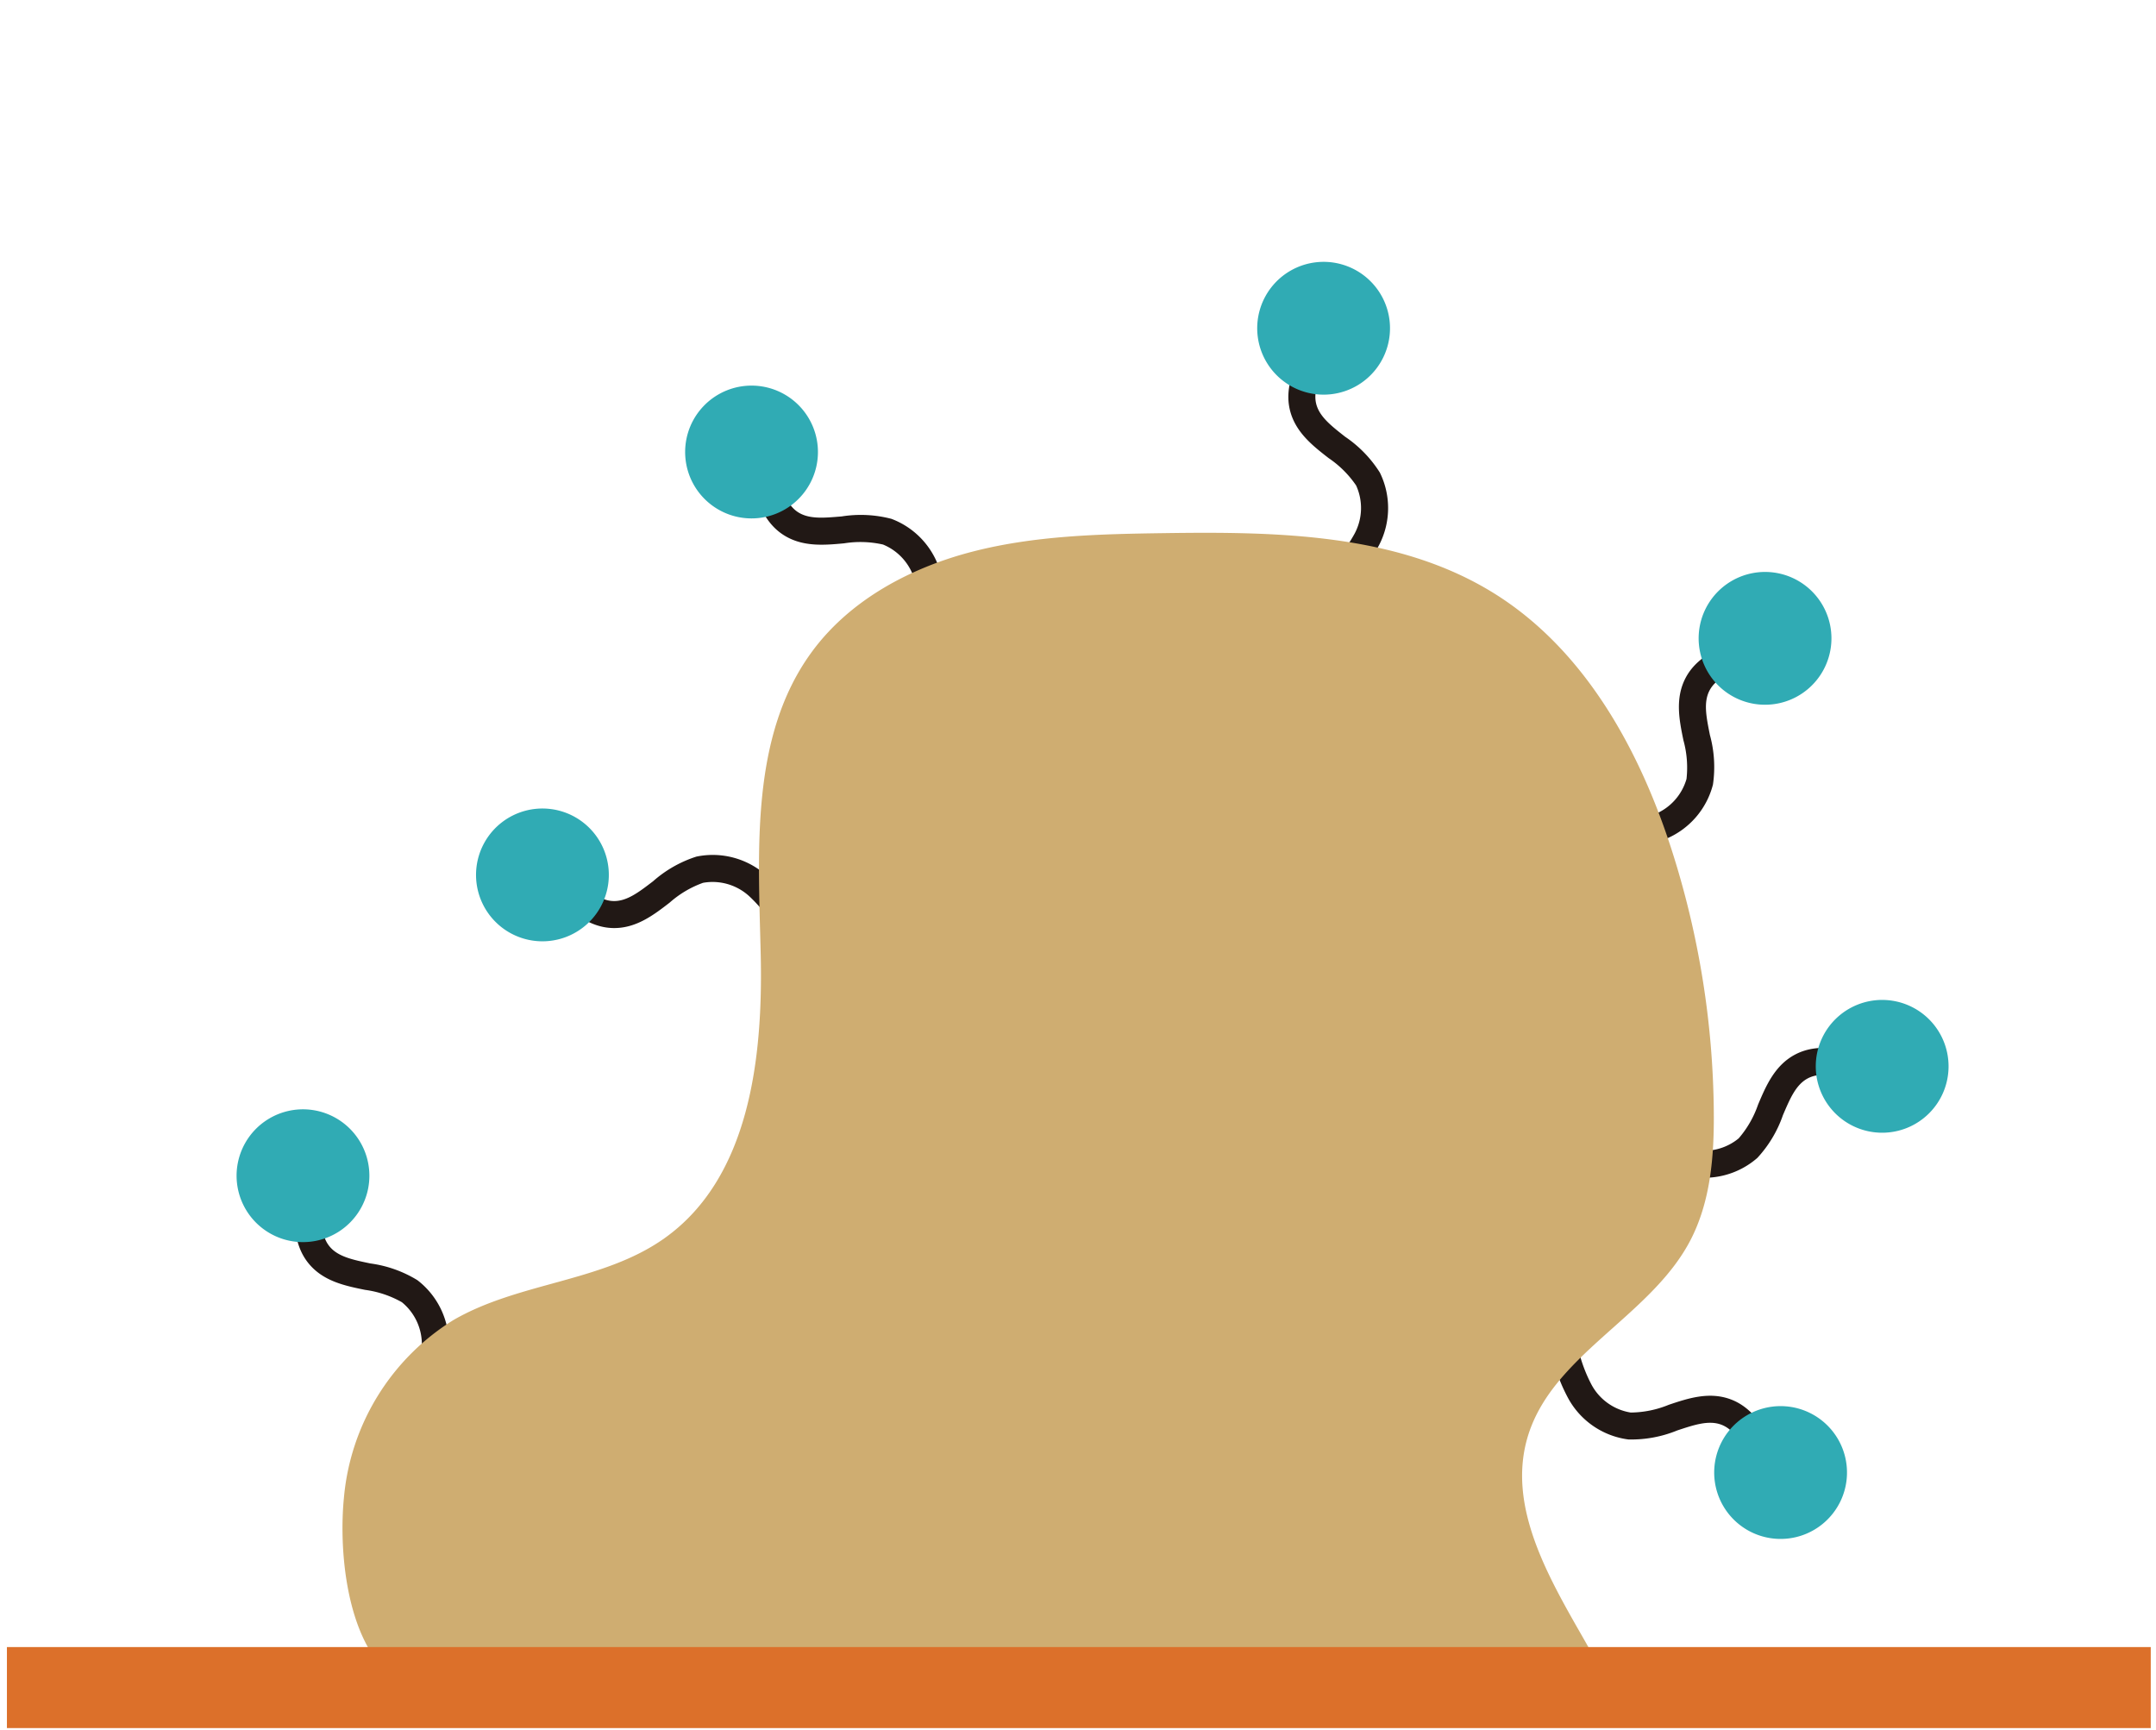 <svg xmlns="http://www.w3.org/2000/svg" xmlns:xlink="http://www.w3.org/1999/xlink" width="177" height="142" viewBox="0 0 177 142">
  <defs>
    <clipPath id="clip-path">
      <rect id="長方形_6072" data-name="長方形 6072" width="177" height="142" transform="translate(520 2544)" fill="#fff" stroke="#707070" stroke-width="1"/>
    </clipPath>
  </defs>
  <g id="マスクグループ_43" data-name="マスクグループ 43" transform="translate(-520 -2544)" clip-path="url(#clip-path)">
    <g id="グループ_2499" data-name="グループ 2499" transform="translate(-0.285 -596.117)">
      <path id="パス_3354" data-name="パス 3354" d="M292.98,84.475a1.028,1.028,0,0,1,.1-.178,1.109,1.109,0,0,1,1.535-.318,12.116,12.116,0,0,0,4.242,1.958,4.459,4.459,0,0,0,3.841-.9,8.417,8.417,0,0,0,1.59-2.766c.645-1.526,1.367-3.24,3.066-4.127,2.077-1.085,4.519-.268,5.978.219a1.108,1.108,0,1,1-.7,2.1c-1.523-.509-3.1-.955-4.25-.357-.993.519-1.478,1.69-2.05,3.023a9.943,9.943,0,0,1-2.1,3.511,6.6,6.6,0,0,1-5.774,1.474,14.084,14.084,0,0,1-5.055-2.283,1.109,1.109,0,0,1-.413-1.357" transform="translate(360.326 3148.535)" fill="#211815"/>
      <path id="パス_3355" data-name="パス 3355" d="M310.778,84.529a5.451,5.451,0,1,1,7.142-2.9,5.451,5.451,0,0,1-7.142,2.9" transform="translate(361.905 3148.15)" fill="#30abb4"/>
      <path id="パス_3356" data-name="パス 3356" d="M288.468,97.715a1.034,1.034,0,0,1,.2-.047,1.107,1.107,0,0,1,1.254.941,12.161,12.161,0,0,0,1.339,4.476,4.46,4.46,0,0,0,3.217,2.285,8.406,8.406,0,0,0,3.126-.637c1.571-.527,3.333-1.117,5.122-.431,2.188.84,3.191,3.212,3.79,4.629a1.108,1.108,0,1,1-2.041.865c-.625-1.479-1.337-2.96-2.544-3.423-1.045-.4-2.246.01-3.622.462a9.946,9.946,0,0,1-4.024.745,6.6,6.6,0,0,1-4.926-3.355,14.1,14.1,0,0,1-1.631-5.3,1.106,1.106,0,0,1,.744-1.207" transform="translate(359.683 3150.71)" fill="#211815"/>
      <path id="パス_3357" data-name="パス 3357" d="M300.208,111.323a5.451,5.451,0,1,1,6.9,3.437,5.45,5.45,0,0,1-6.9-3.437" transform="translate(361.089 3151.413)" fill="#30abb4"/>
      <path id="パス_3358" data-name="パス 3358" d="M290.441,63.859a1.084,1.084,0,0,1-.022-.2,1.107,1.107,0,0,1,1.085-1.131,12.138,12.138,0,0,0,4.606-.789,4.455,4.455,0,0,0,2.656-2.917,8.417,8.417,0,0,0-.255-3.179c-.334-1.623-.707-3.444.191-5.137,1.1-2.071,3.574-2.78,5.054-3.2a1.108,1.108,0,1,1,.611,2.13c-1.543.442-3.1.969-3.706,2.112-.525.99-.26,2.23.022,3.652a9.947,9.947,0,0,1,.253,4.085,6.606,6.606,0,0,1-3.925,4.484,14.094,14.094,0,0,1-5.46.979,1.109,1.109,0,0,1-1.108-.885" transform="translate(359.976 3145.243)" fill="#211815"/>
      <path id="パス_3359" data-name="パス 3359" d="M305.32,53.15a5.451,5.451,0,1,1,4.245-6.435,5.451,5.451,0,0,1-4.245,6.435" transform="translate(360.964 3144.712)" fill="#30abb4"/>
      <path id="パス_3366" data-name="パス 3366" d="M271.042,46.419a1.084,1.084,0,0,1-.147-.139,1.107,1.107,0,0,1,.089-1.564,12.14,12.14,0,0,0,2.987-3.594,4.461,4.461,0,0,0,.121-3.944,8.435,8.435,0,0,0-2.261-2.25c-1.308-1.016-2.776-2.156-3.195-4.026-.511-2.288.908-4.436,1.757-5.72a1.108,1.108,0,0,1,1.85,1.222c-.886,1.339-1.726,2.751-1.443,4.014.244,1.093,1.251,1.863,2.391,2.76a9.935,9.935,0,0,1,2.848,2.94,6.6,6.6,0,0,1-.066,5.958,14.073,14.073,0,0,1-3.513,4.294,1.106,1.106,0,0,1-1.417.049" transform="translate(357.527 3142.795)" fill="#211815"/>
      <path id="パス_3367" data-name="パス 3367" d="M275.977,28.19a5.451,5.451,0,1,1-.958-7.65,5.452,5.452,0,0,1,.958,7.65" transform="translate(357.275 3142.221)" fill="#30abb4"/>
      <path id="パス_3368" data-name="パス 3368" d="M243.761,49.889a1.111,1.111,0,0,1-1.207-1.2,12.142,12.142,0,0,0-.278-4.664,4.457,4.457,0,0,0-2.608-2.96,8.432,8.432,0,0,0-3.189-.1c-1.649.153-3.5.325-5.085-.754-1.938-1.319-2.371-3.857-2.629-5.374a1.108,1.108,0,1,1,2.185-.374c.27,1.583.623,3.187,1.692,3.914.927.631,2.189.5,3.632.38a9.944,9.944,0,0,1,4.088.2,6.6,6.6,0,0,1,4.026,4.394,14.089,14.089,0,0,1,.375,5.535,1.109,1.109,0,0,1-1,1" transform="translate(353.11 3143.756)" fill="#211815"/>
      <path id="パス_3369" data-name="パス 3369" d="M234.84,33.508a5.451,5.451,0,1,1-5.93-4.926,5.451,5.451,0,0,1,5.93,4.926" transform="translate(352.572 3143.215)" fill="#30abb4"/>
      <path id="パス_3370" data-name="パス 3370" d="M234.749,70.868a1.076,1.076,0,0,1-.172.109,1.109,1.109,0,0,1-1.493-.478,12.1,12.1,0,0,0-2.731-3.79,4.457,4.457,0,0,0-3.788-1.1,8.42,8.42,0,0,0-2.745,1.627c-1.311,1.012-2.782,2.148-4.7,2.086-2.342-.076-4.068-1.989-5.1-3.13a1.108,1.108,0,1,1,1.644-1.486c1.077,1.193,2.234,2.359,3.526,2.4,1.12.037,2.118-.746,3.271-1.625a9.934,9.934,0,0,1,3.558-2.023,6.606,6.606,0,0,1,5.753,1.555,14.088,14.088,0,0,1,3.278,4.474,1.106,1.106,0,0,1-.306,1.384" transform="translate(351.441 3146.982)" fill="#211815"/>
      <path id="パス_3371" data-name="パス 3371" d="M218.28,62a5.451,5.451,0,1,1-7.646-.984A5.452,5.452,0,0,1,218.28,62" transform="translate(350.852 3146.612)" fill="#30abb4"/>
      <path id="パス_3378" data-name="パス 3378" d="M205.334,107.064a1.079,1.079,0,0,1-.194-.059,1.107,1.107,0,0,1-.613-1.442,12.145,12.145,0,0,0,1.083-4.545,4.459,4.459,0,0,0-1.641-3.588,8.4,8.4,0,0,0-3.025-1.014c-1.623-.331-3.444-.7-4.649-2.193-1.473-1.822-1.153-4.378-.962-5.9a1.109,1.109,0,0,1,2.2.275c-.2,1.593-.326,3.231.487,4.237.7.871,1.949,1.115,3.368,1.414a9.914,9.914,0,0,1,3.855,1.371,6.6,6.6,0,0,1,2.583,5.371,14.091,14.091,0,0,1-1.244,5.406,1.107,1.107,0,0,1-1.248.672" transform="translate(349.307 3149.592)" fill="#211815"/>
      <path id="パス_3379" data-name="パス 3379" d="M201.66,88.7a5.451,5.451,0,1,1-4.251-6.431A5.452,5.452,0,0,1,201.66,88.7" transform="translate(348.84 3149.028)" fill="#30abb4"/>
      <path id="パス_3386" data-name="パス 3386" d="M301.566,132.32c-.369-.719-.753-1.424-1.143-2.1-2.9-5.066-6.207-10.761-4.623-16.38,1.914-6.794,9.987-9.927,13.325-16.146,1.756-3.271,2.042-7.121,2-10.833A72.246,72.246,0,0,0,307.671,65.5c-2.666-8.292-7.163-16.439-14.553-21.051-7.921-4.944-17.823-5.095-27.16-4.96-5.275.075-10.607.2-15.715,1.524s-10.043,3.966-13.162,8.22c-5.061,6.9-4.4,16.262-4.2,24.819s-.923,18.364-7.9,23.322c-5.07,3.6-11.942,3.594-17.323,6.714a19.149,19.149,0,0,0-8.991,14.572c-.4,3.982.109,10.289,2.9,13.66Z" transform="translate(349.855 3144.397)" fill="#cfad71"/>
      <rect id="長方形_5904" data-name="長方形 5904" width="176" height="6.651" transform="translate(520.853 3275.333)" fill="#dc702a"/>
    </g>
  </g>
</svg>
